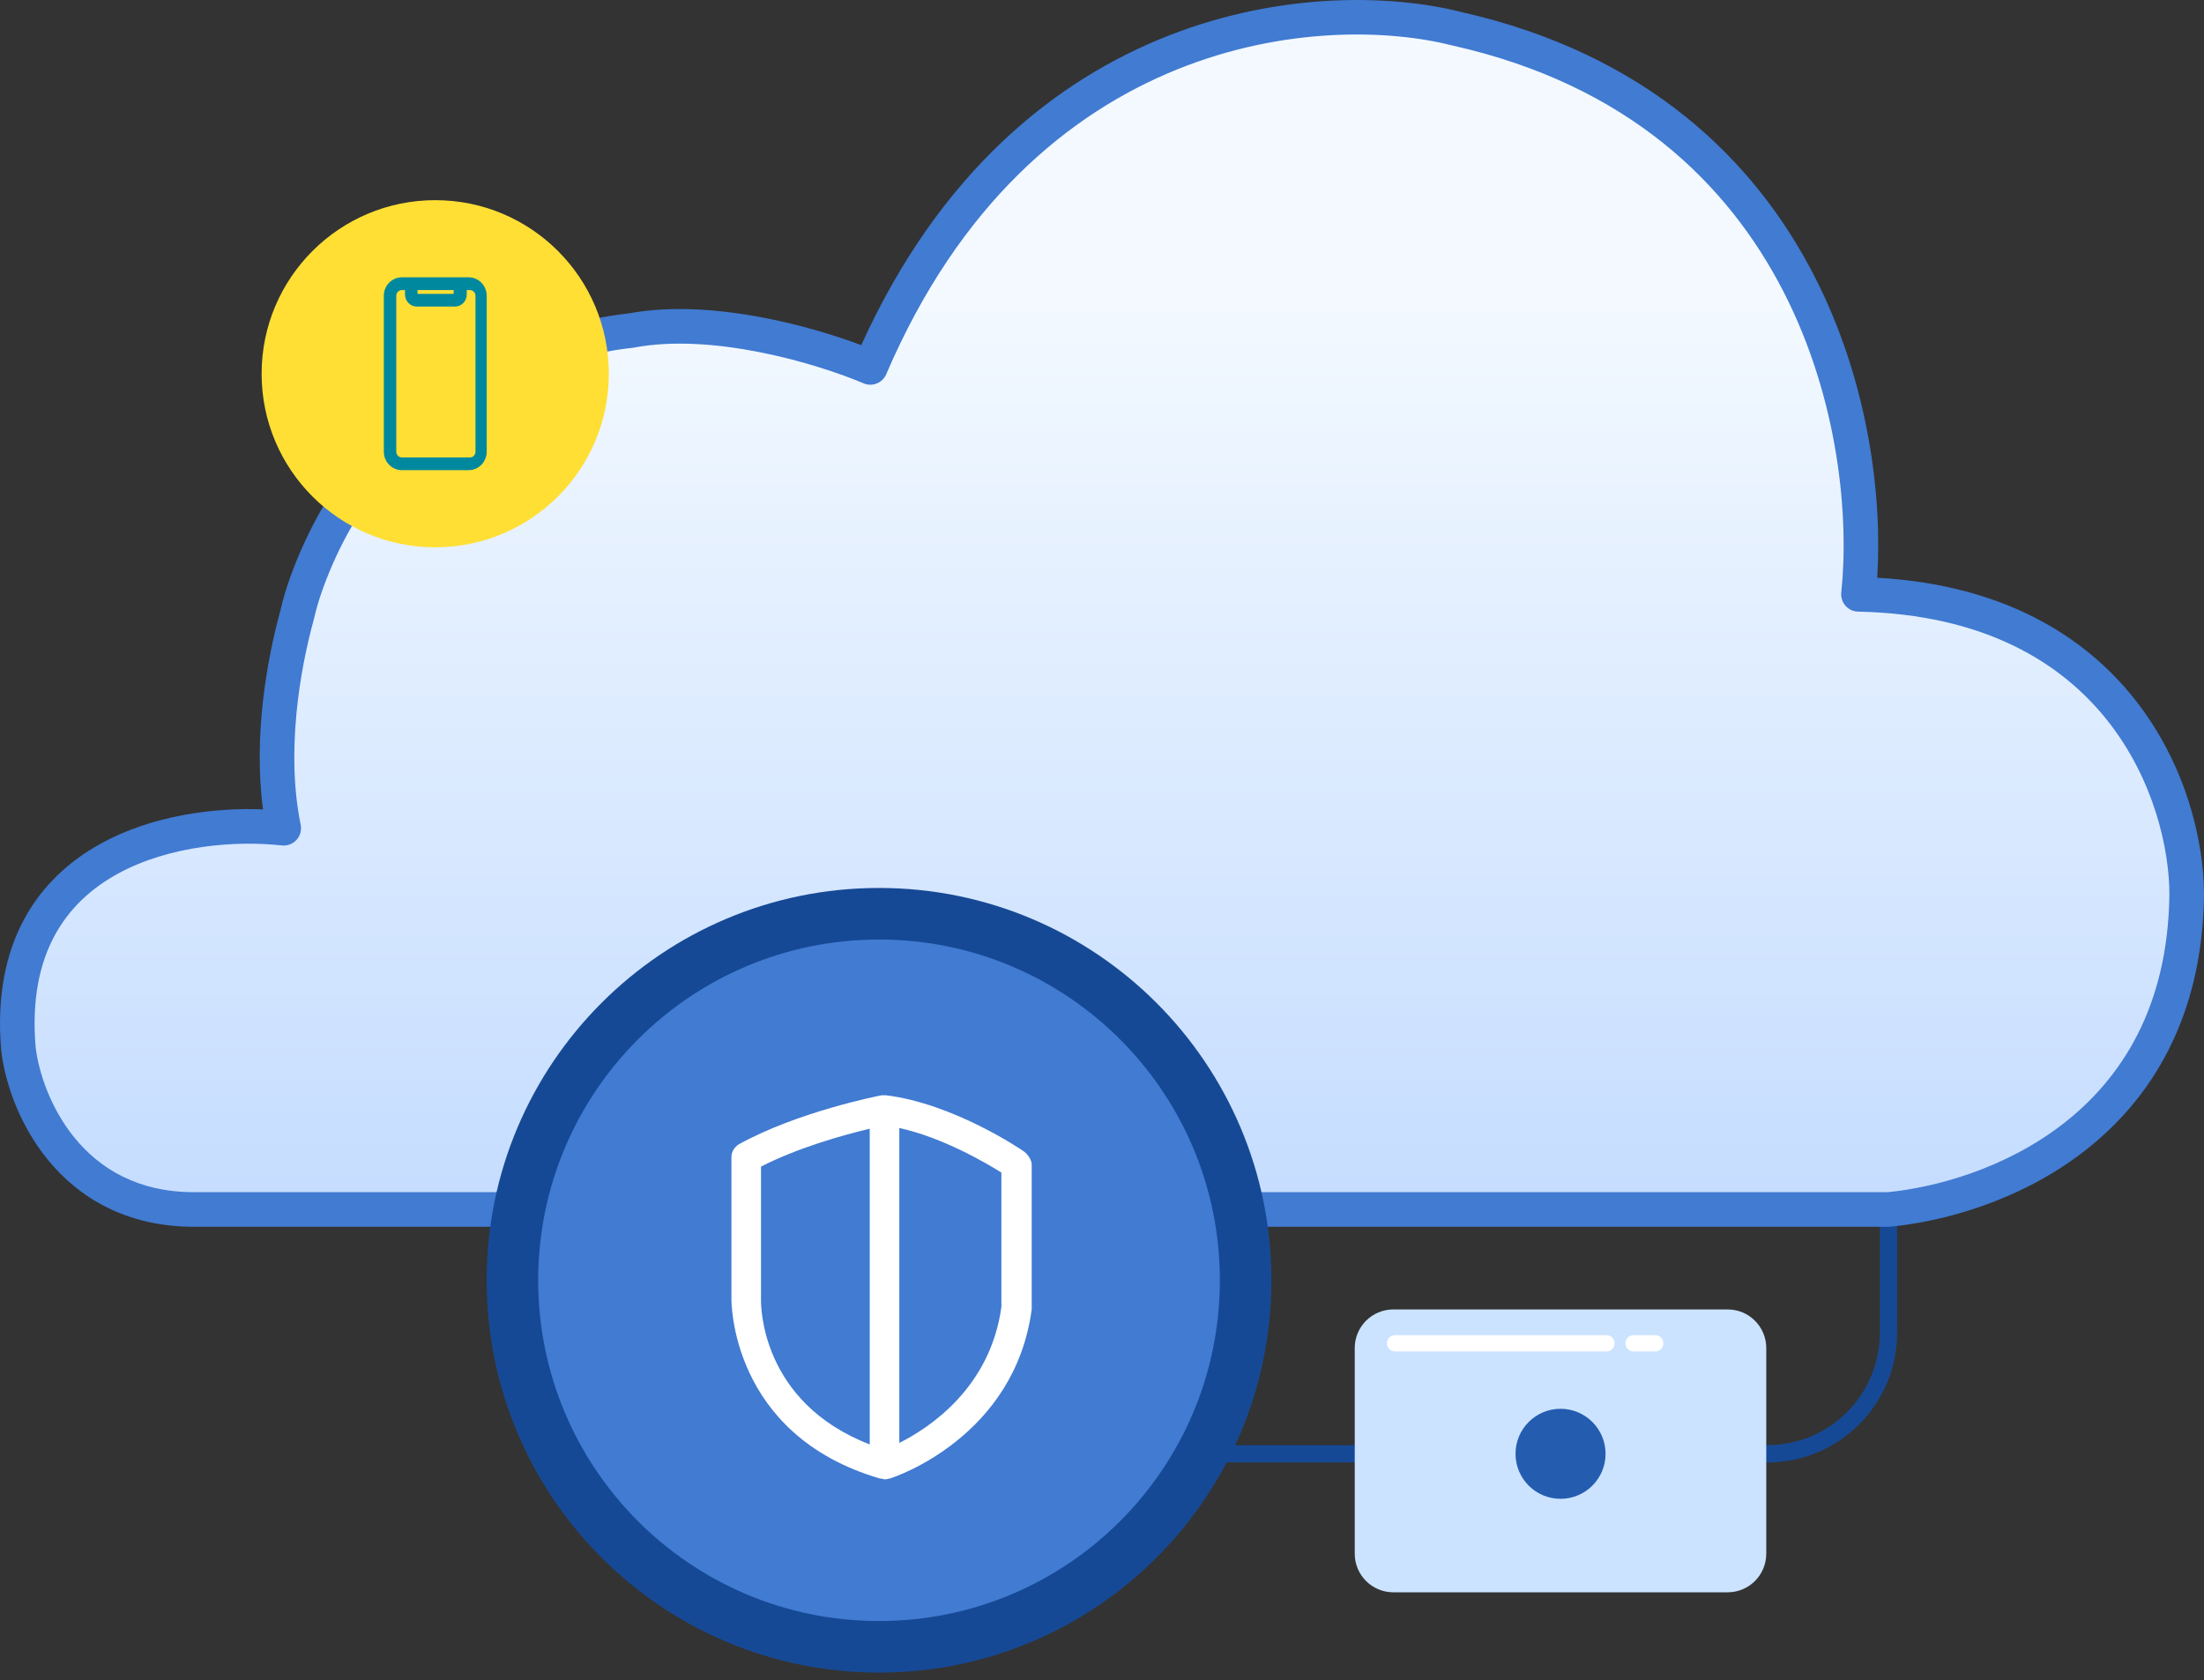 <svg width="80" height="61" viewBox="0 0 80 61" fill="none" xmlns="http://www.w3.org/2000/svg">
<rect x="0" y="0" width="80" height="61" fill="#333333" stroke="none"/>
<path fill-rule="evenodd" clip-rule="evenodd" d="M68.234 48.383V42.043H68.861V48.383C68.861 50.984 66.753 53.093 64.152 53.093H39.373V52.465H64.152C66.406 52.465 68.234 50.638 68.234 48.383Z" fill="#164995"/>
<path fill-rule="evenodd" clip-rule="evenodd" d="M41.705 43.91H68.545C72.136 43.572 79.27 41.095 79.371 32.477C79.371 28.928 76.988 21.78 67.458 21.577C68.049 15.958 65.962 3.986 52.882 1.045C48.066 -0.18 37.065 0.564 31.59 13.339C29.766 12.567 25.902 11.434 22.902 12.001C19.527 12.373 13.586 14.378 11.13 21.154C10.986 21.549 10.874 21.93 10.792 22.296C10.256 24.229 9.732 27.321 10.298 30.069C6.833 29.689 0.057 30.753 0.665 38.053C0.877 39.997 2.483 43.91 7.045 43.91H10.663V43.91H41.705V43.91Z" fill="url(#paint0_linear_4343_17593)"/>
<path fill-rule="evenodd" clip-rule="evenodd" d="M52.728 1.653C48.129 0.483 37.49 1.167 32.168 13.586C32.032 13.904 31.665 14.052 31.346 13.917C30.472 13.547 29.091 13.084 27.567 12.784C26.035 12.482 24.409 12.355 23.02 12.618C23.004 12.621 22.988 12.623 22.972 12.625C19.724 12.983 14.064 14.905 11.721 21.368C11.586 21.74 11.482 22.095 11.405 22.434C11.403 22.444 11.4 22.454 11.398 22.463C10.873 24.356 10.377 27.335 10.914 29.942C10.954 30.139 10.898 30.343 10.763 30.491C10.628 30.64 10.43 30.715 10.23 30.693C8.575 30.511 6.158 30.683 4.258 31.73C3.319 32.248 2.517 32.974 1.98 33.97C1.444 34.965 1.149 36.272 1.291 37.993C1.388 38.864 1.804 40.204 2.711 41.313C3.602 42.403 4.972 43.282 7.046 43.282H10.664C10.668 43.282 10.671 43.282 10.675 43.282H41.695C41.698 43.282 41.702 43.282 41.705 43.282H68.516C70.227 43.116 72.768 42.44 74.883 40.802C76.983 39.175 78.695 36.579 78.744 32.473C78.743 30.815 78.18 28.287 76.497 26.162C74.833 24.061 72.034 22.302 67.445 22.205C67.269 22.201 67.103 22.124 66.987 21.992C66.871 21.86 66.816 21.686 66.834 21.511C67.119 18.801 66.757 14.53 64.739 10.593C62.734 6.682 59.089 3.084 52.746 1.658C52.74 1.656 52.734 1.655 52.728 1.653ZM41.716 44.538C41.713 44.538 41.709 44.538 41.705 44.538H10.664C10.66 44.538 10.657 44.538 10.653 44.538H7.046C4.558 44.538 2.844 43.46 1.738 42.108C0.651 40.778 0.159 39.194 0.042 38.121C0.041 38.116 0.041 38.111 0.041 38.105C-0.12 36.18 0.204 34.619 0.875 33.374C1.545 32.13 2.54 31.244 3.652 30.631C5.542 29.588 7.8 29.315 9.547 29.384C9.192 26.729 9.689 23.933 10.184 22.142C10.272 21.753 10.391 21.353 10.54 20.94C13.104 13.866 19.303 11.772 22.81 11.379C24.415 11.081 26.21 11.237 27.809 11.552C29.125 11.811 30.342 12.184 31.261 12.531C36.965 -0.056 48.065 -0.824 53.03 0.434C59.761 1.95 63.697 5.807 65.856 10.02C67.846 13.901 68.323 18.069 68.139 20.975C72.7 21.231 75.659 23.081 77.482 25.382C79.371 27.767 80 30.586 80 32.477L80 32.484C79.947 36.994 78.041 39.944 75.652 41.795C73.289 43.625 70.484 44.358 68.605 44.535C68.585 44.537 68.566 44.538 68.546 44.538H41.716Z" fill="#417BD2"/>
<path d="M18.6 46.48C18.6 39.131 24.557 33.173 31.907 33.173C39.256 33.173 45.214 39.131 45.214 46.48C45.214 53.829 39.256 59.787 31.907 59.787C24.557 59.787 18.6 53.829 18.6 46.48Z" fill="#417BD2"/>
<path fill-rule="evenodd" clip-rule="evenodd" d="M17.664 46.48C17.664 38.614 24.041 32.237 31.907 32.237C39.773 32.237 46.149 38.614 46.149 46.48C46.149 54.346 39.773 60.723 31.907 60.723C24.041 60.723 17.664 54.346 17.664 46.48ZM31.907 34.109C25.074 34.109 19.535 39.648 19.535 46.48C19.535 53.313 25.074 58.851 31.907 58.851C38.739 58.851 44.278 53.313 44.278 46.48C44.278 39.648 38.739 34.109 31.907 34.109Z" fill="#164995"/>
<path d="M37.181 41.814C37.073 41.733 34.603 40.061 32.16 39.764C32.16 39.764 32.16 39.764 32.133 39.764C32.106 39.764 32.106 39.764 32.08 39.764C32.053 39.764 32.026 39.764 31.999 39.764C31.865 39.791 28.965 40.358 26.817 41.544C26.656 41.652 26.549 41.814 26.549 42.003V47.153C26.549 47.207 26.495 52.088 31.945 53.679C31.945 53.679 31.945 53.679 31.972 53.679C32.026 53.679 32.053 53.706 32.106 53.706C32.16 53.706 32.214 53.706 32.267 53.679C32.267 53.679 32.267 53.679 32.294 53.679C32.482 53.626 36.832 52.169 37.449 47.531C37.449 47.504 37.449 47.477 37.449 47.45V42.245C37.422 42.084 37.315 41.922 37.181 41.814ZM27.623 47.207V42.353C28.992 41.652 30.657 41.194 31.569 40.978V52.439C27.596 50.902 27.623 47.369 27.623 47.207ZM36.348 47.45C35.946 50.362 33.771 51.819 32.643 52.385V40.951C34.227 41.301 35.785 42.218 36.348 42.569V47.45Z" fill="white"/>
<path d="M9.496 13.569C9.496 10.089 12.317 7.267 15.798 7.267C19.278 7.267 22.099 10.089 22.099 13.569C22.099 17.049 19.278 19.87 15.798 19.87C12.317 19.87 9.496 17.049 9.496 13.569Z" fill="#FFDF34"/>
<path d="M14.588 17.069H17.01C17.372 17.069 17.666 16.769 17.666 16.399V10.738C17.666 10.368 17.372 10.068 17.01 10.068H14.588C14.226 10.068 13.932 10.368 13.932 10.738V16.399C13.932 16.769 14.226 17.069 14.588 17.069ZM15.154 10.53H16.466V10.668H15.154V10.53ZM14.384 10.738C14.384 10.622 14.475 10.53 14.588 10.53H14.701V10.691C14.701 10.922 14.882 11.13 15.131 11.13H16.512C16.738 11.13 16.942 10.946 16.942 10.691V10.53H17.055C17.168 10.53 17.259 10.622 17.259 10.738V16.399C17.259 16.515 17.168 16.607 17.055 16.607H14.588C14.475 16.607 14.384 16.515 14.384 16.399V10.738Z" fill="#00889F"/>
<path d="M49.174 48.939C49.174 48.166 49.801 47.539 50.574 47.539H62.711C63.484 47.539 64.111 48.166 64.111 48.939V56.408C64.111 57.181 63.484 57.808 62.711 57.808H50.574C49.801 57.808 49.174 57.181 49.174 56.408V48.939Z" fill="#CBE3FF"/>
<path fill-rule="evenodd" clip-rule="evenodd" d="M50.637 48.473C50.474 48.473 50.342 48.605 50.342 48.768C50.342 48.931 50.474 49.064 50.637 49.064H58.311C58.474 49.064 58.606 48.931 58.606 48.768C58.606 48.605 58.474 48.473 58.311 48.473H50.637ZM59.295 48.473C59.132 48.473 58.999 48.605 58.999 48.769C58.999 48.932 59.132 49.064 59.295 49.064H60.082C60.245 49.064 60.377 48.932 60.377 48.769C60.377 48.605 60.245 48.473 60.082 48.473H59.295Z" fill="white"/>
<circle cx="56.644" cy="52.78" r="1.634" fill="#245CB0"/>
<defs>
<linearGradient id="paint0_linear_4343_17593" x1="39.999" y1="10.76" x2="39.999" y2="62.986" gradientUnits="userSpaceOnUse">
<stop stop-color="#F3F9FF"/>
<stop offset="1" stop-color="#AACCFF"/>
</linearGradient>
</defs>
</svg>
